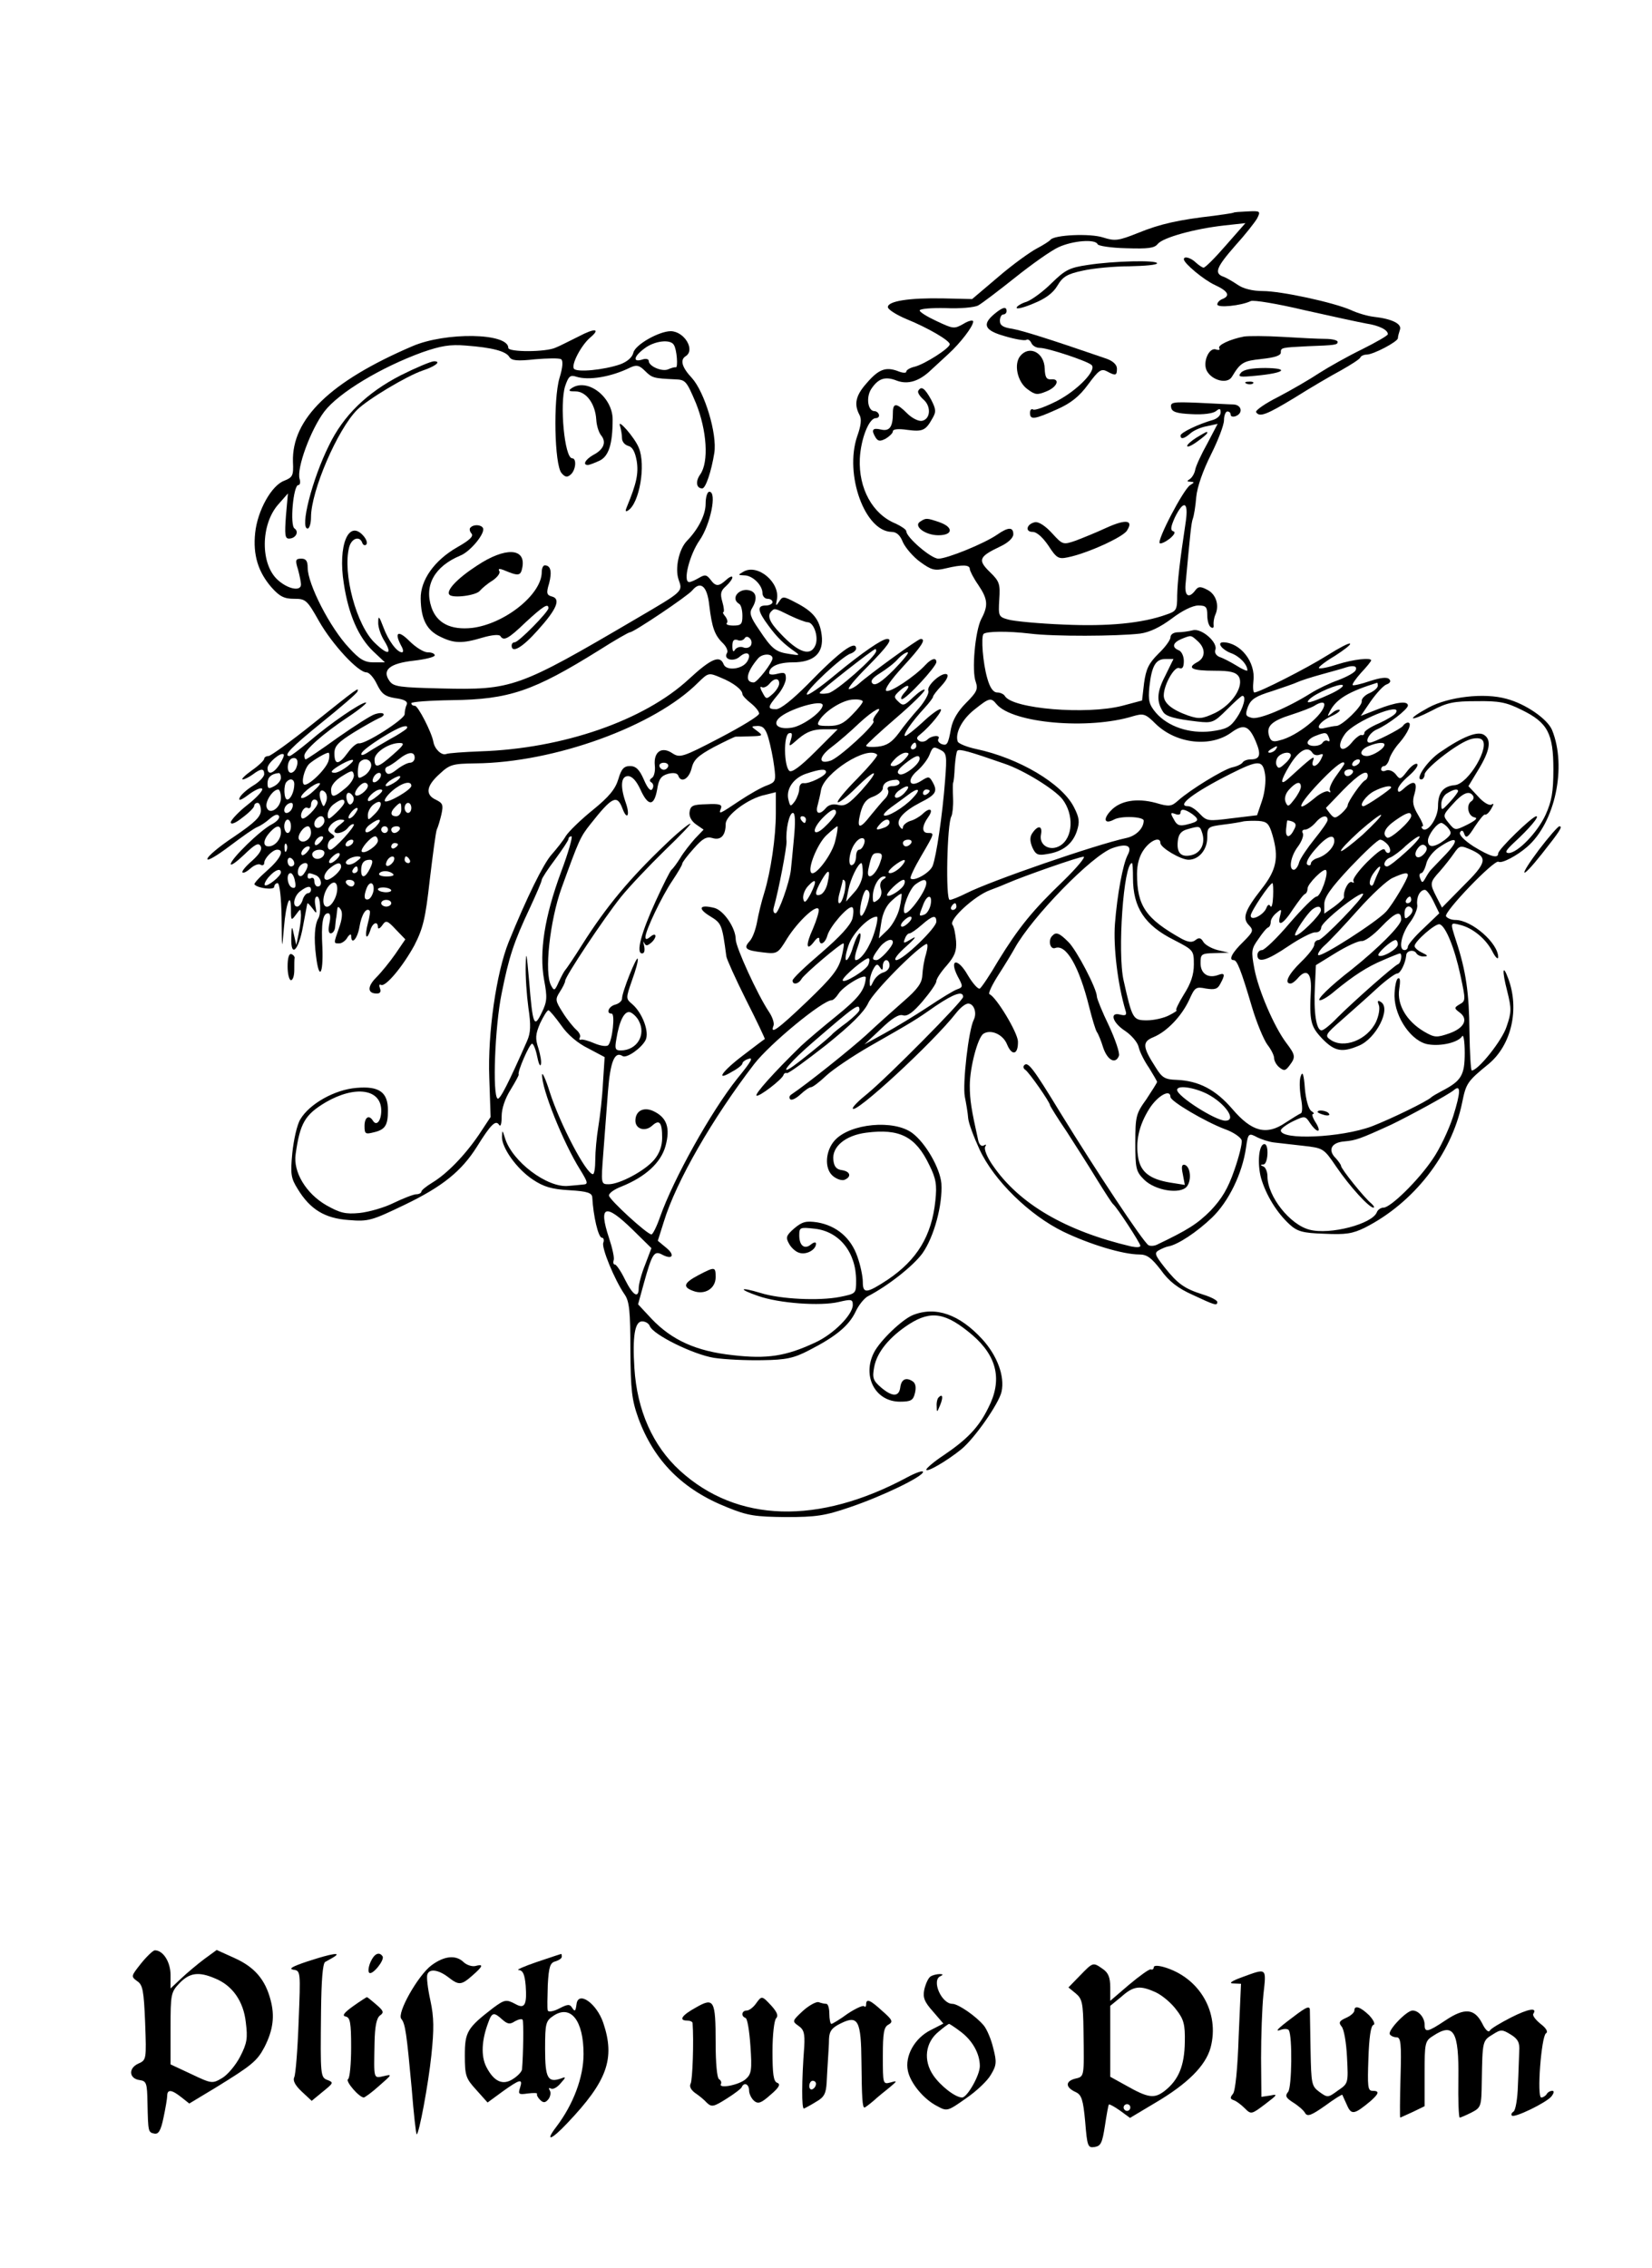 <?xml version="1.0"?>
<svg xmlns:rdf="http://www.w3.org/1999/02/22-rdf-syntax-ns#" xmlns="http://www.w3.org/2000/svg" xmlns:cc="http://web.resource.org/cc/" xmlns:dc="http://purl.org/dc/elements/1.1/" xmlns:svg="http://www.w3.org/2000/svg" xmlns:inkscape="http://www.inkscape.org/namespaces/inkscape" xmlns:sodipodi="http://sodipodi.sourceforge.net/DTD/sodipodi-0.dtd" xmlns:ns1="http://sozi.baierouge.fr" xmlns:xlink="http://www.w3.org/1999/xlink" viewBox="0 0 494 678" version="1.0">
<g transform="translate(0 678) scale(.1 -.1)">
<path d="m3688 6144c-2-1-28-5-58-9-104-12-160-24-226-51-60-24-70-25-105-14-39 13-147 8-158-7-3-4-22-16-41-26s-71-47-114-84l-79-67-86 2c-102 2-166-8-166-26 0-7 25-23 56-36 64-26 129-64 129-75 0-12-74-59-104-67-14-3-26-10-26-15s-12-4-26 2c-36 13-57 5-93-37-32-36-38-62-21-94 7-12 5-32-7-65-38-114 23-283 103-285 15 0 26-10 34-31 8-17 31-44 52-59 33-24 43-27 76-19 50 12 72 11 72-2 0-5 11-27 25-47 29-43 31-62 9-103-18-36-29-155-16-188 7-21 3-30-29-62-25-25-40-51-45-76-9-49-12-53-29-47-8 4-12 10-9 15 8 13-20 11-33-2-6-6-17-8-24-4-9 6-9 11 2 19 32 26 72 76 61 76-7 0-31-18-54-40-24-22-47-40-51-40-10 0 20 43 57 83 14 15 26 31 26 34 0 4 12 19 26 34s21 29 16 33c-14 9-62-33-56-49 3-7-10-31-28-52-19-21-46-54-60-74-21-28-36-38-63-41-19-2-35-1-35 3 0 3 41 41 91 84 49 42 87 80 84 83s-18-7-35-23c-26-25-30-26-44-12-14 13-13 16 3 31 25 23 38 20 16-4-10-11-13-20-8-20 13 0 103 97 103 111s-14 11-32-8c-32-35-107-85-118-78-6 4 14 33 50 72 57 62 70 83 53 83-8 0-154-106-185-134-10-9-23-16-29-16-7 0 18 30 55 67 62 63 76 83 59 83-16 0-76-42-154-106-44-37-83-64-86-60-8 8 105 114 130 122 9 3 17 10 17 15 0 28-50-9-146-108-45-45-80-73-93-73-27 0-26 6 4 42 14 16 25 39 25 50 0 17-4 19-25 14-14-4-25-3-25 2 0 19 27 32 70 32 65 0 94 28 87 82-6 46-25 70-78 97-36 19-39 19-49 3-10-15-11-14-7 5 11 51-57 109-100 84-17-10-17-10 3-11 24 0 54-29 54-53 0-9 7-17 15-17s15-4 15-10c0-5-9-10-20-10-27 0-25-16 7-59 27-37 47-56 80-79 16-11 14-12-16-7-42 6-53 15-92 74-25 36-29 49-20 63 15 25 14 45-4 52-32 12-63-22-35-39 6-3 10-19 10-36 0-25-4-29-27-29-14 0-23 3-20 7 4 3 2 12-4 20-6 7-9 13-6 13s2 14-3 31c-7 24-5 33 11 47 10 9 19 21 19 26s-8 2-18-7c-23-21-32-21-48 1-11 14-16 15-33 5-12-7-25-13-30-13-20 0 1 82 31 125 32 46 53 145 29 145-6 0-11-16-11-36 0-33-22-76-56-111-24-25-36-82-25-115 13-37 16-34-129-119-351-206-368-212-581-207-123 3-142 5-154 22-24 33 0 53 72 61 35 4 63 11 63 16s-9 9-21 9-36 15-55 34c-34 34-46 26-24-15 6-10 7-19 2-19-15 0-41 35-56 76-12 32-15 35-15 14-1-14 8-40 19-57 24-40 10-43-29-5-55 52-97 208-77 286 7 27 31 35 39 14 2-7 8-10 12-6 5 5 0 17-9 27-44 49-76-30-58-143 14-93 44-161 88-203l35-33h-34c-27 0-42 9-73 43-57 60-124 191-124 240 0 20-5 27-19 27-17 0-19-4-10-32 5-18 9-39 9-45 0-22-39-14-69 13-53 47-52 166 1 226l29 33-6-67c-4-56-3-68 9-68 20 0 31 20 17 30-15 8-4 130 11 130 5 0 7 8 4 18-10 31 33 148 74 202 43 56 169 132 293 177 55 19 82 24 130 20 80-6 120-17 130-34 7-11 23-13 77-7 37 3 72 4 78 0s5-24-5-56c-19-65-15-259 6-284 10-12 17-14 27-5 16 13 19 49 5 49-23 0-38 163-21 216 10 29 15 34 33 28 37-12 105-1 163 28 18 8 26 6 43-11 21-21 26-22 90-25 31-1 34-5 62-71 33-82 39-176 13-213-15-21-12-42 6-42 10 0 27 50 36 106 9 57-29 182-67 224-30 32-36 54-19 65 30 18-3 74-44 75-35 0-106-40-112-64-3-14-18-27-39-35-49-17-131-25-139-13-8 13 22 70 49 93 32 27 14 29-35 3-25-12-55-28-68-33-29-14-142-14-142-1 0 45-187 48-287 5-245-105-361-217-357-346 2-41-1-46-26-56-38-14-80-89-87-156-7-66 9-117 49-163 24-27 38-34 67-34 35 0 39-3 75-67 40-70 117-153 142-153 8 0 22-16 31-35 14-29 24-37 55-42 29-4 38-10 34-20-4-8-6-21-6-28 0-15-119-91-137-87-6 1-21-11-33-28-27-37-40-38-40-2 0 22 11 33 57 62 31 19 65 38 76 43 25 10 15 21-12 12-11-3-61-35-111-70-50-36-93-65-96-65-2 0-4 5-4 11 0 16 56 66 130 115 36 24 60 44 54 44-15 0-106-62-170-117-28-23-54-43-58-43-21 0 6 27 96 100 57 46 105 87 107 93 5 14 0 10-134-97-66-53-126-96-132-96-7 0-13-4-13-8 0-5-17-21-37-35-21-15-33-27-27-27 5 0 19 7 30 15 24 18 34 19 34 1 0-8-15-24-34-35-19-12-37-28-40-37s7-5 28 11c19 14 37 22 40 17s-17-27-44-48-49-45-50-52c0-8 14-3 35 14 19 14 35 30 35 35s5 9 10 9c6 0 10-10 10-23 0-18-18-36-80-78-44-29-80-59-80-67 0-7 30 11 67 39s74 54 83 57c8 3 25 14 36 24 14 12 24 16 28 9 4-6-6-17-21-25-34-17-123-104-123-119 0-6 18 7 40 28 32 31 43 37 49 26 6-9-2-23-25-44-19-16-32-32-29-35s14 3 24 12c11 10 25 15 30 11 6-3 11-1 11 5 0 14 25 40 39 40 23 0 9-28-31-63-23-20-40-39-37-41 11-12 59-17 59-7 0 6 5 11 10 11 6 0 11-42 12-102 1-101 1-101 7-31 6 74 21 112 21 53 0-32 1-33 15-14s14 19 15-2c0-12-3-37-7-55l-7-34-7 30c-6 29-7 29-8-8-2-62 22-39 35 34 7 35 12 66 13 68 1 3 7-4 15-14 13-18 14-18 9 8-3 15-1 27 5 27 10 0 13-49 4-65-11-18-14-59-7-113 9-74 22-56 19 25-4 73 1 103 17 103 7 0 8-12 4-30-4-19-3-30 4-30 6 0 12 8 13 18 1 9 2 24 4 32 1 8 2 20 3 25 1 6 5 4 10-4 6-9 4-29-5-54-17-49-17-47 1-47 7 0 19 8 24 18 6 9 11 11 11 5 0-30 19-10 25 27 6 36 20 58 30 48 3-2 0-19-5-38s-7-36-4-39c2-3 7 5 11 17 6 23 23 31 23 10 0-6 6-4 13 6 11 16 15 15 41-13l28-29-30-44c-16-23-42-55-57-70-27-27-27-48 2-48 10 0 13 6 9 16-3 8-2 13 3 10 13-8 65 54 100 118 26 51 33 79 46 195 9 75 18 143 21 151 4 8 10 29 14 46 6 28 4 33-16 43-33 15-30 41 10 77 31 29 39 31 107 32 236 2 537 111 667 242 30 29 31 30 68 14 37-15 64-36 64-49 0-4 11-16 25-27s25-25 25-31c0-7-53-39-118-73-111-58-119-60-141-46-32 22-57 5-53-36 2-16-2-33-8-37-8-5-9-10-2-14 6-4 7-12 3-19-5-9-14 0-26 28-13 30-24 40-41 40-18 0-26-8-35-39-9-30-28-53-76-92-36-29-72-64-81-78-8-14-28-39-43-56-24-27-74-128-128-261-37-92-63-273-58-405l4-118-35-53c-43-63-96-117-139-143-18-11-33-23-33-27s-7-8-15-8-39-12-68-26c-28-14-74-27-102-30-42-4-58 0-99 23-61 35-100 100-92 153 13 93 28 118 90 155 88 51 166 40 166-25 0-30-14-48-25-30-12 19-25 10-25-16 0-24 3-25 27-19 35 8 43 21 43 66 0 54-26 73-94 67-65-5-141-48-168-94-10-16-20-62-24-101-6-63-4-75 16-107 37-61 81-88 152-93 60-5 69-2 169 46 112 54 169 100 215 173 41 66 56 81 66 66 5-8 8 2 8 25s10 53 27 80c14 23 25 43 24 45-5 6 32 92 40 92 4 0 11-17 15-37 4-21 9-32 11-26 3 7-1 29-7 49-10 30-9 42 5 75 10 21 21 39 25 39 3 0 20-20 38-45 19-28 50-54 81-69l49-26-5-77c-2-43-9-102-14-132s-9-74-9-98-3-43-7-43c-20 0-98 149-129 245-12 39-23 62-23 52-2-40 63-203 114-284 24-39 24-43 8-44-10-1-29-3-43-4-63-7-169 73-190 143-8 25-8 25-9 4-1-33 44-96 92-128 33-22 57-29 110-32s67-8 68-21c3-56 18-121 29-121 5 0 7-7 4-15-6-14 33-110 64-155 14-20 17-51 17-165 1-121 4-149 24-205 47-127 132-213 266-266 61-25 84-28 175-29 90 0 117 4 190 29 98 33 220 92 220 106 0 5-21-2-47-16-266-143-509-136-680 20-81 74-128 180-136 306-6 94 1 140 23 140 10 0 20-6 23-14 10-26 130-85 192-95 33-5 98-8 145-7 71 1 94 6 140 30 80 41 118 73 138 114 9 20 26 41 37 47 60 31 135 90 163 128 35 49 61 146 57 209-4 46-47 121-87 151-55 41-186 29-232-22-28-31-31-83-7-105 11-10 27-16 36-13 22 9 18 25-7 29-17 2-24 11-26 30-5 40 36 74 98 82 100 13 148-11 189-97 20-40 23-59 18-106-11-106-55-177-142-236-64-42-75-43-75-7 0 16-7 50-16 75-19 56-62 93-120 103-34 5-45 2-69-18-24-21-26-27-16-45 6-12 20-25 31-28 21-7 50 9 50 27 0 6-6 5-15-2-19-16-35-4-35 27 0 24 2 25 46 20 74-8 124-71 124-155 0-39 0-39-49-49-62-12-176-7-237 12-63 19-68 12-7-9 62-22 186-31 241-18 38 9 42 8 42-9 0-29-58-88-114-113-86-40-142-49-245-37-110 12-182 45-243 109l-40 43 17 62c25 90 31 100 56 86 31-16 38 0 10 22l-24 20 18 57c37 121 147 311 270 471 47 61 205 191 232 191 4 0 13 8 20 19 15 24 83 64 82 48-3-37-21-60-89-115-41-33-88-73-105-89-82-80-138-143-133-148 6-6 78 49 81 62 1 4 6 7 10 5 5-1 57 37 117 84 76 61 113 98 126 125 14 33 147 167 174 177 5 2 4-12-1-30-6-18-10-46-11-63-1-23-13-41-57-79-31-27-81-72-111-100-45-41-176-146-224-178-6-4-7-10-3-14s17 2 30 14 27 22 32 22 25 15 45 34c19 18 78 58 130 88 135 77 138 79 198 121 55 37 82 46 82 27 0-12-226-240-287-290-24-19-43-38-43-43 0-25 241 197 310 286 12 15 27 27 35 27 17 0 27-27 17-48-16-31-34-192-27-230 4-20 9-49 10-64s17-57 34-94c43-93 150-197 251-246 79-38 178-68 227-68 23 0 36-10 64-46 24-34 51-55 96-75 66-31 73-33 73-21 0 5-19 15-42 22-57 18-76 32-116 82-29 37-31 43-16 51 9 5 21 10 27 11 29 5 86 43 131 86 50 48 91 132 102 210 6 43 8 44 34 30 12-6 34-13 48-15 15-2 55-6 88-10 61-7 62-7 100-63 41-60 98-122 111-122 4 0 1 6-7 13-20 16-90 103-90 112 0 3-7 13-15 22-26 25-14 48 25 51 34 3 46 7 140 50 52 25 170 89 187 103 22 19 21-6-2-79-13-40-40-97-61-127-43-64-126-145-147-145-8 0-17-6-20-14-14-35-140-68-201-52-59 15-126 100-126 160 0 13-6 27-12 29-10 4-10 6 0 6 14 1 17 61 3 61-17 0-22-58-10-102 15-51 47-103 85-138 23-21 39-26 104-28 64-3 84 0 121 18 146 74 259 218 291 373 12 59 15 64 80 117 68 57 92 164 58 255-17 46-19 24-3-38 13-52 13-63-2-106-13-41-85-131-104-131-3 0-6 53-7 118-1 113-10 179-40 270-18 56-18 55 13 47 36-9 75-40 95-78 9-18 17-26 18-19 1 42-79 112-128 112-12 0-24 5-28 11-7 13 145 171 157 163 10-6 55 18 85 44 84 72 120 240 75 350-14 33-79 78-136 93-67 19-174 6-233-26-68-37-60-45 10-9 45 24 66 28 133 28 67 1 89-3 135-26 78-38 95-70 95-178 0-67-5-95-23-135-24-53-84-115-111-115-12 1-8 8 14 29 49 45 79 81 69 81-12 0-114-99-114-111 0-17-25-9-74 21-29 19-44 35-40 42 5 8 9 6 13-6 5-13 11-9 31 23 14 21 27 37 30 36 4-2 12 5 19 17 8 14 9 18 1 13-7-4-24 6-40 24l-29 31 29 48c35 57 41 90 18 105-19 13-64-5-131-51-38-25-77-82-57-82 5 0 10 7 10 15 0 16 91 88 131 103 14 6 32 7 39 2 29-18-39-134-80-137-34-3-50-22-50-63 0-36-32-82-47-67-3 4-3 7 1 7s-2 15-13 33c-16 27-19 40-11 65 10 36-2 42-32 15-13-12-18-13-18-3 0 8 15 26 33 41 17 15 29 30 25 35-4 4-18-5-30-21-20-26-22-26-34-10-8 10-20 15-29 12-8-4-15-2-15 3 0 6 4 10 9 10s13 10 16 23c4 12 17 33 30 47 25 29 39 60 25 60-5 0-12-5-15-10-6-9-87-50-99-50-17 0-2 29 20 39 35 15 94 61 94 72 0 15-36 10-90-11l-51-20 30 44c17 24 38 47 47 50 11 4 14 10 8 16-7 7-27 4-58-6-26-9-49-14-51-12-3 2 9 19 25 37 17 18 30 34 30 37 0 9-54 3-101-12-27-9-52-14-55-11-3 2 18 19 47 36 28 18 49 34 46 37s-33-13-68-35c-62-39-204-111-218-111-4 0-5 16-3 35 7 56-39 114-90 115-21 0-4-22 22-32 26-9 50-34 50-52 0-3-15 3-32 14-18 11-41 23-51 26-10 4-16 13-13 21 9 22-41 66-67 59-12-3-32-6-44-6-13 0-23-6-23-15 0-8-16-30-36-49-29-29-37-45-43-88l-6-52-60-16c-107-27-326-9-350 29-3 6-14 11-23 11-12 0-22 14-30 43-13 45-19 123-11 132 9 8 71 9 139 1 71-9 260-8 329 0 29 4 60 19 95 45 30 23 62 39 79 39 23 0 27-4 27-29 0-17 5-33 11-36 6-4 9-1 8 6-1 8 1 22 5 31 13 29 2 62-24 75-21 11-27 10-36-2-19-25-32-17-29 18 14 151 17 184 22 197 3 8 8 37 10 64 3 31 20 79 44 127 21 42 39 88 39 103 0 14 5 26 10 26 6 0 10-4 10-10 0-5 7-7 15-4 23 9 18 34-7 35-13 0-60 3-106 5-75 3-83 2-80-14 2-13 16-18 61-20 35-2 64 2 73 9 11 9 14 8 14-4 0-9-10-18-22-22-43-12-98-38-98-47 0-12 11-10 30 7 9 8 31 18 49 21l32 7-31-59c-18-32-34-67-36-78s-9-23-16-28c-10-6-9-8 2-8 12-1 12-2-1-10-20-12-101-167-91-174 4-2 17 4 30 14 14 12 18 20 10 22-9 3-7 14 5 41 26 53 41 48 33-10-19-126-25-182-26-223 0-43-2-47-32-57-72-26-173-36-307-30-75 3-149 10-166 15-29 8-30 10-27 60 3 46 1 54-28 82-37 36-33 46 30 76 24 11 40 26 40 37 0 22-15 22-48-1-39-27-150-72-176-72-22 0-96 64-96 82 0 5-15 15-32 23-69 28-111 105-107 194 3 59 27 120 47 121 8 0 12 5 10 11s-8 10-13 10c-20 0-26 41-10 66 21 32 42 39 77 25 33-12 67-2 103 33 12 11 35 32 51 47 35 32 74 82 74 97 0 5-13 3-29-7-28-16-31-15-80 8-28 13-51 27-51 32s35 8 78 7c42-2 86 2 97 8s61 44 110 83c50 40 108 81 130 91 43 20 111 25 117 9 2-5 40-11 85-12 66-2 85 0 95 13 16 19 109 45 198 55l64 7-58-66c-32-37-62-67-67-67-4 0-14 7-23 15-14 14-36 21-36 10 0-12 60-62 93-77 39-18 47-32 22-42-8-3-15-10-15-16 0-11 71-4 100 10 8 4 80-8 160-27 80-18 163-36 185-40 39-6 65-19 65-32 0-4-35-24-77-45-43-21-100-53-128-71-27-18-82-50-122-71-40-20-70-41-67-46 10-16 31-8 115 43 46 29 109 66 139 82 30 17 57 34 58 39 2 4 10 8 18 8 21 0 94 39 94 49 0 5 3 16 6 25 7 18-24 33-78 39-18 2-49 11-68 20-52 23-209 57-264 57-30 0-58 7-74 18-15 10-35 22-44 25-28 10-21 28 35 92 30 33 59 70 66 82 11 22 10 23-29 21-22-1-41-2-42-4zm-1673-395c9-13 13-68 6-67-4 1-14-2-23-6-18-8-58 9-58 25 0 6-9 8-20 4-29-9-25 10 8 34 29 22 77 28 87 10zm106-779c8-66 16-89 41-113 10-10 16-23 12-29-12-19 19-28 38-11 22 19 37 9 22-15-15-23-62-28-70-8-11 29-38 17-104-44-134-124-377-208-624-216-49-2-94-5-102-8-13-5-34 14-38 36-5 29-46 108-55 108-6 0-11 3-11 8 0 4 54 8 120 9 173 2 245 27 441 149 47 30 89 54 93 54 11 0 172 108 186 125 25 30 45 13 51-45zm241-30c23-11 47-20 53-20 18 0 33-42 24-67-14-37-51-25-106 34-32 33-40 53-26 66 9 9 9 10 55-13zm-117-90c-4-6-14-9-23-5-8 3-19 0-24-7-5-9-8-5-8 11s4 21 15 18c8-4 17-1 21 4 4 7 10 7 16 1s7-15 3-22zm1337 13c24-22 23-50-3-63-31-17-14-25 53-25 46 0 63-4 72-17 17-28-18-83-70-109-39-18-48-19-81-8-48 17-73 37-73 60 0 32 32 88 46 82 10-4 14 3 14 21 0 15-7 29-15 32-22 9-18 23 8 34 30 12 28 12 49-7zm-962-29c0-16-120-122-143-126-15-3-27-2-26 1 0 5 159 130 167 131 1 0 2-3 2-6zm-310-22c0-13-46-72-56-72-28 0-22 31 13 72 13 15 43 15 43 0zm363-34c-38-38-56-49-64-41-7 7-1 16 23 31 19 12 43 30 53 42 10 11 23 20 29 20s-13-23-41-52zm811-19c-25-48-26-76-6-107 9-14 35-21 103-29 44-5 49-3 88 36 22 22 43 41 46 41 13 0 3-37-17-66-19-28-31-34-76-40-65-8-130 14-166 56-20 24-23 36-19 77 7 63 19 83 48 83h24l-25-51zm570 18c-2-7-26-20-52-30-26-9-63-27-82-39-70-44-154-79-176-74-20 5-21 9-12 34 9 22 23 31 72 46 33 11 68 23 76 27s42 15 75 24 65 18 70 20c22 7 34 4 29-8zm-1724-40c0-8-9-22-19-31-19-17-20-17-31 4-7 12-8 20-2 16 5-3 15 1 22 9 15 19 30 19 30 2zm1645-33c-55-25-75-30-59-14 18 18 89 48 99 42 5-3-13-16-40-28zm145 26c0-6-11-16-25-22s-24-17-23-24c3-14-59-74-76-74-6 0-21-3-34-6-33-9-19 18 19 35 16 7 28 16 25 19-3 2-13-1-22-9-16-13-16-12-6 7 19 35 56 57 140 83 1 1 2-4 2-9zm-1540-47c0-4-14-22-32-40-25-26-40-33-70-33-34 0-37 2-27 18 18 28 71 61 102 61 15 1 27-2 27-6zm400-8c48-57 275-77 408-36 31 9 37 8 68-23 62-60 165-71 227-25 36 26 52 20 72-27 17-40 13-54-15-54-10 0-21-4-24-9s-17-12-32-15c-27-7-124-66-161-99-20-18-27-19-67-7-56 15-106 7-134-23-25-26-19-42 9-27 21 12 89 9 89-3 0-23-23-46-52-52-92-20-405-128-478-165-22-11-44-20-50-20-13 0-8 229 5 250 3 6 6 30 5 53s-1 44 0 47c2 3 4 24 5 48 2 24 5 46 8 48 6 6 35-2 141-39 59-20 150-77 173-106 35-46 32-115-7-139-30-18-64 1-57 34 5 27-10 28-27 2-7-11-6-24 1-41 10-22 17-25 44-20 47 7 76 30 89 68 9 28 8 40-9 73-36 70-164 146-292 173-28 6-52 16-55 22-9 25 13 67 50 96 44 35 49 37 66 16zm-520-3c0-19-58-61-91-67-39-7-60 8-40 28 27 27 131 58 131 39zm1500 2c0-29-81-95-133-107-20-6-27-3-32 13-9 29 7 45 68 64 28 9 59 21 67 26 17 11 30 13 30 4zm-1340-29c-7-9-11-18-8-21 8-8-104-111-129-118-37-12-35 12 4 41 20 15 57 47 82 71 43 40 77 58 51 27zm1554 4c-3-6-26-20-50-31-24-10-44-23-44-28 0-6-4-9-9-7-4 1-18-9-29-23-31-37-49-14-20 26 27 38 174 98 152 63zm-2959-48c-6-5-27-19-48-30-21-12-50-29-64-38-16-11-25-13-22-5 5 15 108 80 129 81 8 1 10-2 5-8zm1083-28c6-21 14-59 17-84 6-44 4-47-22-57-15-5-52-26-82-46-60-40-63-42-55-22 4 11-5 14-43 12-41-1-48-4-51-23-2-13 5-27 19-37l23-16-26-27c-14-16-34-41-44-58-10-16-22-32-26-35s-25-45-47-93c-44-96-60-157-41-157 7 0 9 9 6 23-3 12-3 16 0 9 5-10 9-10 20-1 8 6 14 16 14 21 0 6-7 5-15-2-11-9-15-9-15-1 0 19 49 122 81 169 16 24 29 46 29 50s15 24 34 45c27 31 39 37 56 32 25-8 40 7 40 42 0 26 68 77 118 87l32 8v-63c0-71-15-174-35-239-8-25-17-63-21-85s-13-48-22-58c-20-22-13-28 40-34 42-5 44-4 72 42 33 52 88 103 94 87 2-6-6-32-17-58-23-50-20-70 4-38 8 11 15 14 15 7 0-22 17-14 24 10 7 27 62 90 74 85 5-1 5-17 1-34-6-20-36-53-94-103-47-40-85-76-85-82 0-14 18-11 27 5 8 14 116 106 125 106 3 0 0-19-6-43-9-35-28-59-102-130-89-85-112-101-101-73 3 7-3 26-14 42-34 51-99 193-99 216 0 34-36 87-64 94-44 11-51-1-14-24 36-22 37-24 50-121 1-8 27-66 59-130 32-63 57-116 56-117-1 0-30-22-64-48-65-49-86-81-33-49 17 9 30 20 30 24s7 10 16 13c18 7 13-4-32-59-78-98-190-299-230-412-10-29-22-53-26-53-13 0-126 104-127 116-1 7 16 19 37 27 72 29 118 71 132 121 15 55 4 86-37 105-29 13-53 0-53-29 0-25 29-34 50-15 22 20 30 10 30-36 0-25-8-47-24-66-28-33-103-73-136-73-23 0-23 1-16 93 4 50 10 134 14 185 7 89 20 121 44 105 12-7 55 23 68 47s-9 82-39 108c-20 17-20 17-1 72 11 30 19 59 17 64-3 10-47-99-47-119 0-7-9-15-20-18-20-5-29-27-11-27 11 0 2-81-10-94-4-5-22-3-41 5-18 8-37 13-41 11-5-1-6 2-3 7s-2 15-10 22c-9 8-28 31-41 52-23 36-23 40-9 62 9 14 16 28 16 33 0 13 115 186 167 251 25 31 84 93 131 139 48 46 82 82 76 80-7-2-41-30-75-63-106-101-176-185-247-297-25-40-49-75-52-78s-11-18-19-35c-12-27-14-28-23-11-21 37-4 193 31 291 53 146 56 153 87 192 64 81 79 89 95 47 14-38 24-22 10 17-17 49-14 79 7 79 12 0 25-14 37-40 23-51 41-51 50 0 5 32 12 41 33 47 16 4 27 2 30-5 8-24 32-11 40 21 6 26 19 38 67 64 33 17 62 31 65 31s23 0 44 1c37 1 39 2 20 16s-19 14 2 15c16 0 24-9 32-37zm140-40c-45-45-71-64-78-57-16 16-17 106-1 112 10 3 11-2 6-19-7-23-7-23 24 4 24 20 44 27 74 27h42l-67-67zm1536 41c3-8 2-12-3-9s-12 1-16-5c-8-13-45-13-45 0 0 6 10 15 23 20 31 12 34 12 41-6zm-2798-49c-45-40-56-43-56-15 0 21 43 49 75 49 16 0 13-6-19-34zm1564 25c0-5-5-10-11-10-5 0-7 5-4 10 3 6 8 10 11 10 2 0 4-4 4-10zm1400 4c0-12-34-33-52-34-25 0-22 19 5 30s47 12 47 4zm-1314-108c-8-104-26-225-37-254-8-21-56-48-66-38-3 2 11 32 31 66 41 70 41 70 21 70-19 0-19 20 1 48 17 24 4 30-18 8-8-7-24-17-36-20-12-4-22-13-22-19 0-7-4-6-10 3-12 19 12 45 62 71 46 23 52 33 38 59-11 20-13 20-35 6-36-23-45 2-12 30 15 13 32 35 37 49 9 23 12 24 31 14 20-10 21-16 15-93zm989 94c-3-5-12-10-18-10-7 0-6 4 3 10 19 12 23 12 15 0zm110-11c4-6 13-8 21-5 12 4 12 2 4-14-13-25-32-26-23-2 6 16-6 7-75-56-26-23-23-5 5 41 27 44 54 59 68 36zm-3089-34c-18-28-36-33-36-11 0 15 40 49 48 41 3-2-3-16-12-30zm147 13c-5-25-62-80-74-73-9 6 1 46 15 61 13 12 48 33 58 34 3 0 4-10 1-22zm257 7c0-8-6-15-14-15-7 0-25-9-39-20-19-15-28-17-33-8-4 6-2 14 4 16s22 12 34 22c28 23 48 25 48 5zm1383 9c3-3-24-35-59-71-36-36-62-68-59-71s28 16 55 43c63 62 73 56 15-9-37-40-49-47-69-42-15 4-28 0-36-9-19-23-33-18-25 8 3 12 8 32 10 45 8 51 139 135 168 106zm82-14c-10-11-25-20-33-20-12 0-12 4 3 20 10 11 25 20 33 20 12 0 12-4-3-20zm1155 12c0-5-8-17-19-26-15-14-19-14-24-3-3 8 0 20 6 26 13 13 37 15 37 3zm-2974-37c-3-8-10-15-16-15-14 0-12 37 3 43 15 5 21-8 13-28zm1864 27c0-17-49-54-61-46-9 5-4 14 17 31 30 24 44 29 44 15zm-1710-22c-14-11-31-20-39-20-17 0-10 8 21 26 35 19 46 16 18-6zm70 2c0-9-9-23-20-30-18-11-20-10-20 11 0 13 3 27 7 30 13 13 33 7 33-11zm2955 8c-3-5-11-10-16-10-6 0-7 5-4 10 3 6 11 10 16 10 6 0 7-4 4-10zm-2067-11c-2-6-8-10-13-10s-11 4-13 10 4 11 13 11 15-5 13-11zm1785-24c3-20-1-54-9-78l-15-44-75-9c-71-9-75-9-96 13-12 13-27 23-35 23-38 0 16 41 127 97 84 42 96 42 103-2zm237 32c0-2-11-18-25-37-13-18-22-38-18-43 3-6 1-7-5-3-5 3-24-5-40-19-64-53-50-19 22 55 41 42 66 60 66 47zm-2987-73c-35-29-43-30-43-4 0 12 13 28 33 40 29 18 32 18 35 4 2-9-9-27-25-40zm1437 48c0-11-51-36-67-33-7 1-13-6-13-17 0-10-6-26-13-37-13-17-14-17-19 3-9 32 14 66 52 79 42 14 60 16 60 5zm1575-2c-3-5-10-10-16-10-5 0-9 5-9 10 0 6 7 10 16 10 8 0 12-4 9-10zm-3205-15c0-8-9-19-20-25-17-9-20-8-20 9s11 28 33 30c4 1 7-6 7-14zm298 3c-2-6-10-14-16-16-7-2-10 2-6 12 7 18 28 22 22 4zm2952 3c0-5-3-11-7-13-11-4-53-65-53-75 0-5-9-16-19-25-18-15-21-15-33-1-7 9-13 17-13 18 0 0 23 24 51 53 48 49 74 64 74 43zm-2904-16c-11-8-25-15-30-15-6 0-2 7 8 15 11 8 25 15 30 15 6 0 2-7-8-15zm-306-9c0-22-11-46-21-46s-12 43-2 53c11 12 23 8 23-7zm1810 4c0-5-9-10-21-10s-17-4-14-11c4-6 0-18-9-27s-28-32-42-49c-34-44-43-41-31 7 8 30 18 42 39 49 15 6 28 17 28 25 0 14 14 24 38 25 6 1 12-3 12-9zm-1754-26c-15-14-31-22-35-19-7 7 39 45 54 44 6 0-3-11-19-25zm164 17c0-13-29-35-37-28-7 8 15 37 28 37 5 0 9-4 9-9zm130 0c0-12-71-53-79-46-3 4 7 18 22 31 28 24 57 32 57 15zm2660-3c0-7-9-24-20-38-17-22-19-23-26-7-4 11 0 25 11 37 21 23 35 26 35 8zm-1185-18c-10-11-22-17-27-14s-1 12 9 20c27 20 39 17 18-6zm1455 16c0-5-75-56-83-56-15 0 7 32 32 45s51 19 51 11zm-3320-31c0-31-36-54-43-27-4 17 19 52 35 52 4 0 8-11 8-25zm135-12c-7-17-8-17-15 2-9 24-2 41 12 27 6-6 7-19 3-29zm154 18c-13-11-26-18-28-15-7 7 21 34 36 34 10 0 8-6-8-19zm1600-7c-26-28-78-59-86-51-2 3 7 13 22 24 14 10 36 26 48 35 33 26 44 21 16-8zm51 22c0-3-4-8-10-11-5-3-10-1-10 4 0 6 5 11 10 11 6 0 10-2 10-4zm1580-1c0-3-11-18-25-33-24-26-25-26-25-5 0 12 8 27 18 32 19 12 32 14 32 6zm-3304-16c3-6 2-15-4-21s-11-2-15 11c-5 22 7 29 19 10zm3349 2c3-5 1-12-5-16-16-10-11-43 8-48 12-2 7-8-20-22-37-18-37-18-56 5-18 22-18 23 12 56 30 34 50 42 61 25zm-3455-21c0-13-40-53-47-46-9 9 6 38 17 31 5-3 10 1 10 9 0 9 5 16 10 16 6 0 10-4 10-10zm80 2c0-5-11-19-25-32-22-21-25-21-25-5 0 10 8 24 18 31 20 15 32 18 32 6zm91-35c-20-20-21-20-21-3 0 10 8 25 18 32 26 19 28-4 3-29zm-247 18c-6-16-24-21-24-7 0 11 11 22 21 22 5 0 6-7 3-15zm326-5c0-11-7-20-15-20-18 0-19 12-3 28s18 15 18-8zm30 5c0-8-4-15-10-15-5 0-10 7-10 15s5 15 10 15c6 0 10-7 10-15zm-170-20c-7-9-15-13-17-11-6 6 20 36 26 30 2-2-2-10-9-19zm1440 6c0-5-13-23-30-39-36-37-48-18-12 21 26 27 42 34 42 18zm1066-5c22-17 19-22-18-31-21-5-29-2-38 16-11 19-10 21 4 16 9-4 16-2 16 3 0 14 13 12 36-4zm-1192-73c-4-43-8-85-9-93-4-38-37-130-46-130-6 0-8 8-5 18 15 53 39 180 38 197-3 34 8 85 19 85 7 0 8-26 3-77zm1701 12c-33-29-62-51-65-49-3 3 22 29 55 59 33 29 62 51 65 49 2-3-23-29-55-59zm145 56c0-15-63-71-72-65-16 10-7 30 25 52 34 24 47 27 47 13zm-3250-15c0-8-7-16-15-20-15-5-21 14-8 27 11 12 23 8 23-7zm1440 4c0-5-2-10-4-10-3 0-8 5-11 10-3 6-1 10 4 10 6 0 11-4 11-10zm1560-1c0-6-18-31-39-57s-42-57-46-69c-3-13-11-23-16-23-16 0-10 40 12 69 12 16 18 34 15 40-4 6-1 11 6 11 8 0 21 9 31 20 18 22 37 26 37 9zm-3100-19c0-11-4-20-10-20-5 0-10 9-10 20s5 20 10 20c6 0 10-9 10-20zm148 6c-10-7-18-16-18-20 0-12 28-6 40 9 7 9 15 13 18 11 5-6-59-76-70-76-13 0-9 28 5 33 9 4 9 8-2 15-12 9-12 13-2 26 8 9 21 16 30 16 14-1 14-2-1-14zm105-8c-13-12-26-19-29-15-4 4 1 14 12 22 29 22 41 18 17-7zm1537 13c0-5-7-12-16-15-24-9-28-7-14 9 14 17 30 20 30 6zm1145-37c20-68 12-105-33-162-50-64-58-87-37-108 14-15 13-19-17-49-34-33-45-55-29-55 10 0 21-26 55-141 14-47 35-97 46-112 11-14 20-32 20-40s7-21 16-28c14-11 18-10 30 6 19 25 18 31-10 68-36 48-83 157-95 221-10 53-9 60 12 89 12 18 25 34 30 35 4 2 7 9 7 17 0 7 8 19 17 26 15 13 16 12 11-8-10-36 9-27 39 20 16 23 31 44 36 45 4 2 7 9 7 16 0 14 48 62 55 55 9-9-16-79-28-79-7 0-43-36-81-80-37-44-75-80-82-80-8 0-14-7-14-15 0-25 28-17 93 27 34 23 70 41 79 41 11-1 18 5 19 15 0 16 116 108 125 100 6-7-121-138-133-138-7 0-13-6-13-14s-18-31-40-52c-37-36-51-64-31-64 5 0 14 7 21 15 26 31 42 18 40-32-5-96-1-111 34-148 37-38 59-42 109-21 52 21 98 112 66 131-9 6-11 3-6-9 4-10 0-32-8-50-26-55-98-83-138-53-16 11-12 17 34 57 28 25 75 66 104 93 28 26 57 47 63 47 10 0 25 32 27 54 0 14 22 19 30 7 3-6 14-11 23-10 13 0 12 3-5 11-13 6-23 15-23 20 0 14 63 69 75 65 18-5 45-72 62-152 16-74 16-77-2-87-17-10-17-12-1-24 28-20 15-47-30-63-38-13-44-13-75 5-53 31-82 81-75 127 4 25 3 36-4 32-5-3-10-27-10-53 1-64 52-137 102-144 38-6 88 6 100 24 4 8 8-14 8-49 0-67-10-84-68-114-15-8-29-16-32-19-12-12-121-65-178-87-92-34-272-42-272-12 0 5 16 17 36 27 36 17 37 17 52-6 8-12 18-22 23-22s2 11-7 25-12 25-8 25c5 0 3 4-5 9-8 6-16 33-19 67-3 42-7 53-12 38-5-11-4-40 0-65 5-25 5-45 0-47s-26-15-46-28c-57-39-101-27-159 41-50 58-100 84-166 87-35 1-44 6-63 37-40 62-41 77-6 91 40 17 83 62 106 111 17 38 20 40 50 34 26-4 35-2 43 14 15 27 14 34-5 27-31-12-54 3-54 35 0 27 2 29 43 30l42 1-34 8c-19 5-38 16-43 25-7 12-13 13-23 5s-21-7-42 4c-107 60-133 98-133 194 0 28 7 54 21 73 20 28 49 39 49 19 0-14 61-50 84-50 31 0 56 30 56 66 0 32 2 33 48 39 26 3 54 8 62 10 8 1 28 2 44 1 25-2 31-8 41-42zm64 15c-13-26-26-24-23 4 1 12 3 23 3 24 1 1 8 0 16-3 11-5 12-11 4-25zm462 5c11-14 9-19-11-35-31-23-50-24-50-2 0 17 27 53 40 53 4 0 14-7 21-16zm-3491-12c0-21-18-42-37-42-18 0-16 20 4 42 21 23 33 23 33 0zm90-1c0-21-26-36-36-20-6 11 13 39 27 39 5 0 9-9 9-19zm230 9c0-5-4-10-10-10-5 0-10 5-10 10 0 6 5 10 10 10 6 0 10-4 10-10zm35 0c-3-5-10-10-16-10-5 0-9 5-9 10 0 6 7 10 16 10 8 0 12-4 9-10zm1303-32c-8-40-60-109-72-97s18 86 45 112c16 15 31 27 33 27s0-19-6-42zm1097 22c10-31-4-59-31-66-32-8-46 6-42 42 2 20 10 30 28 35 38 11 38 10 45-11zm-2635-25c-7-9-15-13-17-11-7 7 7 26 19 26 6 0 6-6-2-15zm170 2c0-14-39-41-48-33-6 7 27 46 40 46 4 0 8-6 8-13zm548-93c-50-135-66-240-51-323 10-53 9-65-7-98-23-48-27-38-38 97-7 81-9 91-10 45-1-33 3-90 8-127 8-53 7-75-4-100-55-125-81-176-88-172-16 10-8 217 12 314 22 110 36 153 85 257 19 41 35 78 35 83 0 4 18 32 40 61 22 30 40 57 40 61 0 5 4 8 9 8 4 0-9-48-31-106zm905 81c-3-8-9-15-14-15s-9-9-9-19c0-11-4-23-10-26-16-10-12 38 6 63 16 24 37 21 27-3zm1407 11c0-18-24-43-50-51-11-3-20-11-20-16 0-6-5-7-10-4-7 4 2 22 22 45 34 40 58 50 58 26zm216-31c-27-25-53-45-58-45-15 0-8 21 10 27 9 4 30 19 46 35 17 15 35 28 40 28 6 0-11-21-38-45zm-3151 25c-3-5-11-10-16-10-6 0-7 5-4 10 3 6 11 10 16 10 6 0 7-4 4-10zm1670 0c-3-5-10-10-16-10-5 0-9 5-9 10 0 6 7 10 16 10 8 0 12-4 9-10zm1425-5c7-9 9-19 5-23s-10-1-13 6c-3 10-20-2-53-34-26-26-45-52-42-57 3-6 1-7-4-4-10 6-27-26-24-45 0-4-13-16-29-28l-30-21v28c0 21 19 48 78 111 43 45 82 82 89 82 6 0 16-7 23-15zm175-27c-22-23-43-45-46-48s-10-13-16-24c-9-16-11-16-16-2-4 9-2 16 3 16 4 0 11 12 15 28 3 15 20 37 38 49 53 36 64 26 22-19zm-3468 10c-3-8-6-5-6 6-1 11 2 17 5 13 3-3 4-12 1-19zm333 18c0-3-4-8-10-11-5-3-10-1-10 4 0 6 5 11 10 11 6 0 10-2 10-4zm2182-32c-14-27-31-116-38-206-5-68 8-180 32-260 4-12 0-15-16-11-33 9-24-24 15-49 19-13 37-34 40-48s17-42 31-62c13-21 24-40 24-42 0-3-15-26-32-52-31-43-33-51-33-130 0-77 2-86 26-110 33-33 108-45 128-21 15 19 11 59-6 65-9 2-11-5-6-28l6-32-44 7c-60 10-87 31-95 72-9 50 1 98 33 149 25 39 63 60 63 35 0-13 104-74 162-96 26-9 49-25 51-34s-8-49-22-89c-19-55-37-85-71-121-40-40-69-58-161-102-9-4-20-4-25-1-18 13-155 220-264 397-81 133-96 152-107 141-4-4-3-10 3-14 11-7 74-97 74-106 0-2 22-38 50-79 27-42 68-106 91-144 23-37 44-70 48-73 11-9 81-116 81-124 0-5-12-5-27-2-196 46-335 127-414 242-17 24-27 49-23 56s3 8-4 4-14 2-17 16c-20 90-25 119-25 163 0 54 24 145 41 155 22 14 58-2 70-31 15-37 34-32 33 8-1 27-65 133-85 141-5 2 8 29 28 60s41 66 47 77c51 93 232 279 293 300 43 15 60 7 45-21zm885 2c-20-20-34-2-16 20 8 10 16 11 22 5s4-15-6-25zm-3337 9c-7-9-15-13-17-11-7 7 7 26 19 26 6 0 6-6-2-15zm3483 3c46-22 42-38-27-106l-64-65-16 31c-21 41-21 44 10 78 14 16 32 39 41 52 18 26 20 26 56 10zm-3433-7c0-14-18-23-30-16-6 4-8 11-5 16 8 12 35 12 35 0zm40-16c-7-8-17-15-22-15-6 0-5 7 2 15s17 15 22 15c6 0 5-7-2-15zm1624-7c-13-45-46-67-37-25s12 47 28 47c12 0 15-6 9-22zm-1754-9c0-5-4-9-10-9-5 0-10 7-10 16 0 8 5 12 10 9 6-3 10-10 10-16zm186 6c-10-8-23-12-29-8-11 7 12 23 33 23 12-1 11-4-4-15zm112 3c-2-6-10-14-16-16-7-2-10 2-6 12 7 18 28 22 22 4zm47 2c3-5 1-10-4-10-6 0-11 5-11 10 0 6 2 10 4 10 3 0 8-4 11-10zm1955-63c-93-89-134-140-195-239-25-43-50-80-55-83s-21 15-36 40c-30 53-57 49-30-4 16-29 16-32-1-38-10-3-49-27-88-53-38-25-97-61-130-79l-60-33 49 46c33 32 54 45 66 41 13-4 30 8 59 42 22 26 41 53 41 60s14 28 31 47c24 28 30 43 28 73-2 21-6 43-11 49-11 15 66 86 112 103 19 7 44 17 55 22 46 20 211 78 225 78 8 1-19-32-60-72zm-2073 38c-14-29-27-33-27-7 0 22 8 32 26 32 9 0 10-6 1-25zm1588 5c-10-11-25-20-33-20-9 0-6 7 9 20 31 25 47 26 24 0zm-1775 3c0-5-4-15-10-23-11-18-25-7-17 15 6 15 27 21 27 8zm100-4c0-12-29-38-42-39-15 0-8 23 10 36 21 17 32 17 32 3zm1560-18c0-18-10-42-25-58l-25-28 7 35c6 32 29 80 39 80 2 0 4-13 4-29zm808-15c0-89 35-142 123-186 58-30 59-31 59-73 0-31-9-57-30-90-16-26-26-47-22-47s-6-7-22-15c-15-8-45-15-66-15-42 0-44 3-70 119-19 83 0 351 25 351 2 0 3-20 3-44zm-2318 24c0-5-5-10-11-10-5 0-7 5-4 10 3 6 8 10 11 10 2 0 4-4 4-10zm3052-7c-5-10-11-25-14-33s-7-10-11-4c-3 6 1 20 9 32 18 26 28 29 16 5zm-3282-1c0-11-41-44-48-38-3 3 3 15 13 26 18 20 35 26 35 12zm336-5c4-4-5-7-20-7s-25 4-22 9c7 10 31 9 42-2zm1299-25c-3-17-13-33-21-36-19-7-18 6 3 43 21 36 27 33 18-7zm-1593 4c4-17 1-23-9-19-14 6-18 43-4 43 5 0 11-11 13-24zm62 18c17-7 22-34 6-34-5 0-10 7-10 16 0 8-4 12-10 9-5-3-10-1-10 4 0 13 3 13 24 5zm3266 0c0-11-45-87-65-109-27-30-195-138-203-130-3 3 5 16 18 28 14 12 59 60 100 106s88 90 105 97c33 15 45 17 45 8zm-1569-13c-8-5-11-16-7-28s1-25-9-33c-13-10-15-9-15 9 0 29 17 61 33 61 8 0 8-3-2-9zm-1641-60c-16-32-38-27-32 7 7 36 36 59 40 32 2-11-2-28-8-39zm60 49c0-5-4-10-9-10-6 0-13 5-16 10-3 6 1 10 9 10 9 0 16-4 16-10zm1364-32c-14-26-19-29-22-15-2 10 4 27 14 38 25 27 28 17 8-23zm101 3c-4-17-10-31-15-31s-4 15 1 32c5 18 9 35 9 37s3 2 6-2c3-3 3-19-1-36zm179 26c-5-15-44-40-51-34-5 6 37 47 49 47 4 0 5-6 2-13zm66 3c0-23-55-98-65-89-9 10 14 71 32 85 22 16 33 18 33 4zm-1653-22c-2-12-9-24-15-26-13-4-15 8-6 32s24 19 21-6zm2690-18c-1-21-4-35-8-29-4 7-8 5-12-5-8-21-47-41-47-23 0 12 57 97 65 97 2 0 3-18 2-40zm-2877 20c0-5-4-10-9-10s-13-9-16-20-11-20-16-20c-16 0-10 32 9 46 21 16 32 17 32 4zm240-2c0-3-9-6-20-5s-20 5-20 9c0 3 9 6 20 5s20-5 20-9zm1430-12c0-22-20-70-26-63-8 8 7 77 17 77 5 0 9-6 9-14zm1687-21l17-35-47-45c-26-24-47-49-47-55 0-5-4-10-10-10-19 0-10 46 15 81 14 18 25 43 23 54-3 23 8 45 23 45 5 0 17-16 26-35zm-1597-19c-5-22-21-51-35-65l-27-26 7 45c4 30 15 53 32 68 14 13 27 22 29 20 1-2-1-21-6-42zm93 10c-3-14-11-27-19-30-17-6-17-5-4 28 12 33 29 34 23 2zm1437 14c0-5-5-10-11-10-5 0-7 5-4 10 3 6 8 10 11 10 2 0 4-4 4-10zm-3050-10c0-5-7-10-15-10s-15 5-15 10c0 6 7 10 15 10s15-4 15-10zm1690-10c0-5-5-10-11-10-5 0-7 5-4 10 3 6 8 10 11 10 2 0 4-4 4-10zm1090-11c0-14-70-82-77-75-5 5 36 66 52 78 15 11 25 10 25-3zm273 4c3-5-1-14-9-21-12-11-14-9-14 8 0 20 14 27 23 13zm-33-32c0-17-69-86-148-149-66-51-107-92-95-92 7 0 27 12 45 28 55 45 96 72 144 92 25 11 48 20 50 20 8 0 4-28-5-32-12-4-135-113-182-160-20-21-41-38-47-38-16 0-24 54-20 130l3 65 60 37c33 20 67 36 77 35 9-1 34 17 57 41 44 46 61 52 61 23zm-1575-37c-13-44-40-84-56-84-5 0-2 18 6 40s11 40 6 40c-4 0-13-18-20-40-6-22-16-40-20-40-5 0-2 19 6 43 12 37 61 87 85 87 4 0 1-21-7-46zm105 31c-7-8-17-15-22-15-6 0-5 7 2 15s17 15 22 15c6 0 5-7-2-15zm80 0c0-19-100-115-120-115-9 1 4 18 30 41s33 33 17 23c-25-15-27-15-21 0 3 9 9 16 14 16 4 0 20 11 36 25 33 29 44 31 44 10zm-130-62c-1-13-38-53-49-53-15 0-14 7 7 35 16 23 42 34 42 18zm1510-6c0-14-49-42-58-33-5 6 38 45 51 46 4 0 7-6 7-13zm-1583-60c-6-17-77-60-77-47 0 11 72 71 78 65 3-2 2-10-1-18zm63-3c0-9-8-18-19-21-10-3-23-14-29-26-9-19-11-19-11-4-1 10 4 28 10 39 9 17 13 18 20 7s9-10 9 4c0 9 5 17 10 17 6 0 10-7 10-16zm-90-133c0-5-17-21-37-37-21-15-40-31-43-34-6-9-111-94-127-103-33-20 5 23 65 75 132 114 142 121 142 99zm-660-32c23-42-5-89-54-89-16 0-18 5-13 33 9 57 25 87 42 81 9-4 20-15 25-25zm1700-219c54-28 90-80 54-80-29 0-144 73-144 92 0 15 50 8 90-12zm-1719-405l57-56-19-50c-11-27-19-58-19-69 0-33-17-23-41 25-12 25-26 45-30 45-5 0-6 6-4 13 3 6-4 37-14 67-32 97-11 104 70 25z"/>
<path d="m3940 3456c0-2 9-6 20-9s18-1 14 4c-5 9-34 13-34 5z"/>
<path d="m3147 3983c-14-13-7-42 8-37 33 13 72-55 102-176 9-36 19-69 23-75 4-5 13-27 19-47 13-38 37-50 47-24 3 8-11 49-30 90-20 41-36 81-36 87 0 23-60 138-85 163-27 27-37 31-48 19z"/>
<path d="m3253 5988c-55-8-68-15-108-54-25-25-59-50-75-56-17-5-30-14-30-18 0-5 23 1 51 13 35 14 58 31 71 53 16 27 29 35 76 45 31 7 94 13 139 13 46 1 83 4 83 9 0 10-130 7-207-5z"/>
<path d="m2973 5841c-37-31-29-49 32-66 30-9 59-14 64-11s11-1 15-9c3-8 14-15 26-15 23 0 141-39 154-51 17-15-42-76-104-108-34-17-66-29-71-25-5 3-9-2-9-10 0-22 13-20 80 10 41 18 67 38 94 75 31 42 39 48 56 39 26-14 30-13 30 8 0 12-12 23-32 30-177 61-249 83-280 89-28 4-38 10-38 24 0 11 5 19 10 19 6 0 10 5 10 10 0 15-12 12-37-9z"/>
<path d="m3720 5774c-42-8-80-26-74-35 3-5-1-6-9-4-21 9-42-38-28-64 16-29 62-40 75-17 26 43 34 47 89 53 38 4 57 10 57 19 0 15 1 15 80 19 83 3 90 4 90 13 0 5-17 9-37 9-21 0-78 3-128 6-49 3-101 3-115 1z"/>
<path d="m3051 5716c-20-24-9-77 21-99 24-18 30-18 57-7 33 13 42 39 14 36-14-1-18 7-19 32-1 48-46 71-73 38z"/>
<path d="m1198 5658c-101-52-171-120-214-209-51-102-88-249-64-249 5 0 10 15 10 34 0 78 79 262 138 321 31 31 148 101 195 117 39 13 58 28 35 28-9 0-54-19-100-42z"/>
<path d="m3711 5666c-11-13-4-14 46-9 84 8 101 22 27 23-42 0-65-5-73-14z"/>
<path d="m3728 5633c7-3 16-2 19 1 4 3-2 6-13 5-11 0-14-3-6-6z"/>
<path d="m1710 5620c-12-8-9-10 11-10 32 0 59-37 62-84 1-19 8-40 15-48 16-20 7-42-24-58-23-13-33-30-16-30 4 0 20 6 35 13 27 13 39 49 39 123 0 67-75 125-122 94z"/>
<path d="m2746 5612c-3-5 4-16 15-26 24-20 22-59-4-64-10-2-30 8-44 22-32 32-43 33-43 2 0-43-10-56-36-50-25 6-30-1-15-25 7-10 13-11 30-2 11 7 21 16 21 22s16 8 43 4c46-6 55-2 75 34 12 20 11 28-4 57-19 34-29 41-38 26z"/>
<path d="m1854 5507c3-10 6-27 6-37s8-20 19-23c12-3 20-17 25-45 6-38-1-68-29-136-6-14-5-17 3-12 34 21 54 136 32 188-12 30-65 90-56 65z"/>
<path d="m3578 5472c-16-10-28-21-28-25 0-5 14 1 30 13 17 12 30 23 30 26 0 5 0 5-32-14z"/>
<path d="m2752 5221c-22-13 14-41 54-41 44 0 46 24 3 39-38 13-40 13-57 2z"/>
<path d="m3310 5203c-30-14-72-31-93-39-38-13-39-13-71 22-20 22-40 35-51 33-25-5-31-29-7-29 12 0 30-16 47-41 24-37 30-41 58-35 56 11 165 60 177 80 20 31-2 35-60 9z"/>
<path d="m1407 5203c-4-3-3-11 3-18 7-8-6-20-43-41-68-39-110-98-109-154 1-61 18-94 58-113 42-21 67-21 127-3 27 8 49 10 53 5 10-16 23-10 76 41 52 48 68 58 68 42 0-11-89-102-101-102-5 0-9-4-9-10 0-24 32-6 78 46 57 63 70 94 42 101-15 4-17 10-8 39 9 35 5 54-13 54-5 0-9-9-9-20 0-67-111-155-208-167-64-7-106 14-122 62-22 66 10 122 86 154 31 12 77 69 68 83-6 10-28 11-37 1z"/>
<path d="m1426 5089c-60-39-93-75-82-87 11-11 80-2 91 12 6 7 22 21 37 30 15 10 25 23 21 29-4 7 0 8 13 3 45-19 51-18 56 8 11 59-52 61-136 5z"/>
<path d="m4602 4240c-63-84-56-94 9-12 53 67 63 82 52 82-4 0-32-32-61-70z"/>
<path d="m860 3891c0-23 5-41 10-41 6 0 10 14 10 30 0 17 0 33 1 37 0 4-4 9-10 11-7 2-11-12-11-37z"/>
<path d="m2088 2968c-43-23-48-35-15-47 34-13 67 7 67 41 0 32-2 32-52 6z"/>
<path d="m2730 2849c-32-13-97-75-116-111-37-71 3-148 77-148 33 0 40 4 45 26 4 17 2 29-7 35-20 13-34 6-37-19-4-28-24-28-58 1-23 20-26 28-20 60 8 45 46 91 105 129 66 42 110 34 189-33 74-64 90-135 47-218-28-57-62-93-133-141-29-19-52-39-52-43 0-10 62 26 105 61 39 32 112 136 120 172 10 46-13 108-58 157-68 74-139 99-207 72z"/>
<path d="m2807 2603c-4-3-7-16-6-27 0-19 1-19 10 3 10 24 8 36-4 24z"/>
<path d="m422 911c-30-38-31-39-12-53 17-11 20-28 24-124 4-111 4-112-21-123-30-14-27-45 5-49 20-3 22-9 23-68 2-88 2-88 21-92 12-2 19 9 27 48 6 28 11 58 11 65 0 20 13 19 42-4l24-19 78 47c109 67 125 80 147 122 26 51 31 93 18 141-16 61-48 98-108 125l-53 24-37-27c-20-15-51-41-68-57l-33-31v40c0 39-22 74-47 74-5 0-24-18-41-39zm221-45c52-21 85-68 92-131 6-48 4-62-17-103-13-25-37-54-54-64-29-17-31-17-92 12l-62 29v108c0 102 1 108 27 135 30 31 57 35 106 14z"/>
<path d="m920 917c-45-15-58-22-43-25 22-3 22-4 16-155-3-84-9-158-13-166-5-10 2-24 22-43l30-28 34 28c31 25 32 27 14 34-22 8-22 12-20 205 1 94 5 142 12 148 2 1 12 7 23 13 31 18-2 13-75-11z"/>
<path d="m1108 915c-6-14-8-28-4-32 9-9 47 38 40 49-10 15-25 8-36-17z"/>
<path d="m1605 915c-38-13-63-24-54-24 13-1 18-13 21-47 4-57-3-70-30-55-28 15-33 14-67-11-78-60-85-72-85-142 0-61 3-69 34-103l34-38 45 33c53 38 61 39 52 11-6-19-4-21 23-17 17 2 29 2 28-1-2-3 2-11 9-18 10-10 16-9 25 2 6 8 8 20 4 26-4 7-3 9 3 6 6-4 19 3 29 15 17 19 17 21 2 15-40-14-48 1-48 88 0 78 2 84 26 100 51 33 89-15 89-115 0-70-31-151-81-217-36-47-16-41 32 10 120 126 144 193 108 300-20 59-75 97-80 56-3-22-5-23-13-11-7 12-14 11-39-2-17-9-32-11-34-6s-1 39 0 76c3 55 7 67 23 71 10 3 19 9 19 14s-1 9-2 8c-2 0-34-11-73-24zm-103-172c16-14 23-15 38-5 11 6 21 8 23 4 3-6 2-103-2-148-1-7-12-19-26-28-31-21-58-9-81 36-16 32-14 79 6 132 11 31 17 32 42 9z"/>
<path d="m1290 905c-40-30-104-143-90-160 12-14 16-44 31-207 6-76 13-138 15-138 7 0 35 150 44 237 8 77 8 112-3 163-8 36-12 71-9 78 6 18 33 14 62-8 32-25 39-25 73 5 32 28 34 35 8 28-10-2-25 3-34 11-23 23-58 20-97-9z"/>
<path d="m3229 874l-34-35 22-18c19-16 22-28 23-112 2-141 3-136-26-143-29-8-28-26 3-40 17-8 22-22 28-88 6-74 8-79 28-76 19 3 23 12 31 63 5 33 10 62 12 64 1 2 16-6 33-18l30-22 72 43c101 59 154 113 169 167 28 105-33 210-140 241-18 5-30 5-30-1 0-5-4-8-9-6-5 1-34-20-65-46l-56-48v40c0 30-6 44-22 55-30 21-29 21-69-20zm228-50c19-9 46-32 60-51 23-29 27-45 26-97-1-70-18-113-60-146-31-24-49-22-116 16l-47 26v212l33 27c37 33 56 35 104 13zm-77-344c0-5-4-10-10-10-5 0-10 5-10 10 0 6 5 10 10 10 6 0 10-4 10-10z"/>
<path d="m3715 870c-33-12-42-19-27-19l23-1-7-157c-3-96-10-164-17-172-9-11-9-15 2-19 7-2 22-13 33-24 19-19 20-19 61 12 37 28 39 31 16 26l-27-4-1 116c0 65 3 150 7 190 9 81 11 79-63 52z"/>
<path d="m2783 872c-7-4-15-22-19-39-5-24 0-37 26-66l31-36-39-20c-47-24-77-77-67-122 8-37 48-85 88-105 29-16 31-15 85 23 31 21 65 53 75 71 17 28 18 38 7 80-6 26-19 56-28 67-23 28-77 65-94 65-33 0-64 72-35 83 8 4 7 6-3 6-8 0-21-3-27-7zm88-164c37-27 59-67 59-104 0-28-38-94-53-94-20 0-64 34-86 66-31 45-24 99 16 131 15 13 29 23 31 23s17-10 33-22z"/>
<path d="m1056 783c-28-20-34-29-22-31 13-3 16-18 16-92 0-49-4-91-9-95-10-5 33-55 47-55 4 1 25 16 47 36 38 33 38 34 13 28-32-7-30-11-28 100 1 49 6 73 16 81 13 9 11 14-11 33-14 12-26 22-28 22-1 0-20-12-41-27z"/>
<path d="m2260 790c-8-11-20-20-27-20-15 0-18-17-4-22 6-1 12-40 15-84 5-72 3-84-14-99-20-18-84-30-74-14 2 4 0 10-6 14-6 3-10 50-10 108 0 129-5 137-59 106-42-23-53-39-26-39 8 0 15-3 16-7 4-53 0-173-6-182-4-8 1-18 13-27 12-8 28-21 36-30 14-13 20-12 58 12 24 15 45 31 46 35 7 16 22 9 22-10 0-10 7-24 15-31 12-10 21-7 49 18 26 22 31 32 20 36s-14 26-14 94c0 49 5 93 11 99 7 7 3 18-14 37-29 31-29 31-47 6z"/>
<path d="m2401 769c-32-30-33-31-13-45 16-11 19-23 17-61-8-104-8-188-1-186 3 1 20 10 36 20 25 14 30 25 32 58 1 22 3 54 4 70 1 17 3 44 3 60 1 24 9 34 36 47 51 25 60 8 61-116 1-108 3-136 9-136 2 0 14 9 27 20 12 11 34 29 48 40 24 20 24 21 3 15-23-6-23-5-23 79 0 69 3 87 17 94 14 8 12 14-18 40-37 34-49 39-49 20 0-6-3-9-6-5-4 3-26-7-50-23-23-17-45-30-48-30s-6 14-6 30c0 17-4 30-9 30s-15 2-23 5c-7 2-28-9-47-26zm39-218c0-6-4-13-10-16-5-3-10 1-10 9 0 9 5 16 10 16 6 0 10-4 10-9z"/>
<path d="m3866 750c-48-36-56-45-34-37 10 3 20 2 22-2 11-18 9-170-2-184-10-12-7-18 15-32 16-10 32-24 36-32 7-11 19-6 59 22 27 20 51 35 52 33s7-16 14-31c13-30 22-28 70 12 26 23 28 31 6 31-14 0-15 13-12 97 2 61 7 98 15 100 6 2 1 14-13 29-26 25-44 31-44 14 0-6-11-16-25-22-20-9-23-14-13-26 7-8 14-49 16-92 4-77 4-78-27-99-30-22-31-22-56-4-23 17-24 24-26 123-1 58-2 111-2 118 1 18-8 15-51-18z"/>
<path d="m4518 749c-31-16-60-33-63-39-4-7-14 3-23 22-23 44-52 47-109 9-54-36-63-38-63-13 0 21-18 42-36 42s-75-60-68-71c3-5 12-9 20-9 13 0 15-18 12-120-2-66-2-120-1-120s18 8 38 17l35 17v97c0 92 1 98 25 113 62 41 78 15 76-129-1-63 1-115 4-115s19 7 35 15c29 15 30 18 31 93 2 120 2 122 32 140 25 16 29 16 55 0 21-13 27-24 25-50-1-18-2-64-4-103-1-38-7-73-13-77s-8-9-5-12c7-8 102 38 118 57 8 10 9 17 3 17s-14-4-17-10c-3-5-11-10-16-10-14 0 0 183 14 192 7 4 1 15-16 28-15 12-25 25-22 30 13 20-14 16-67-11z"/>
</g>
</svg>
